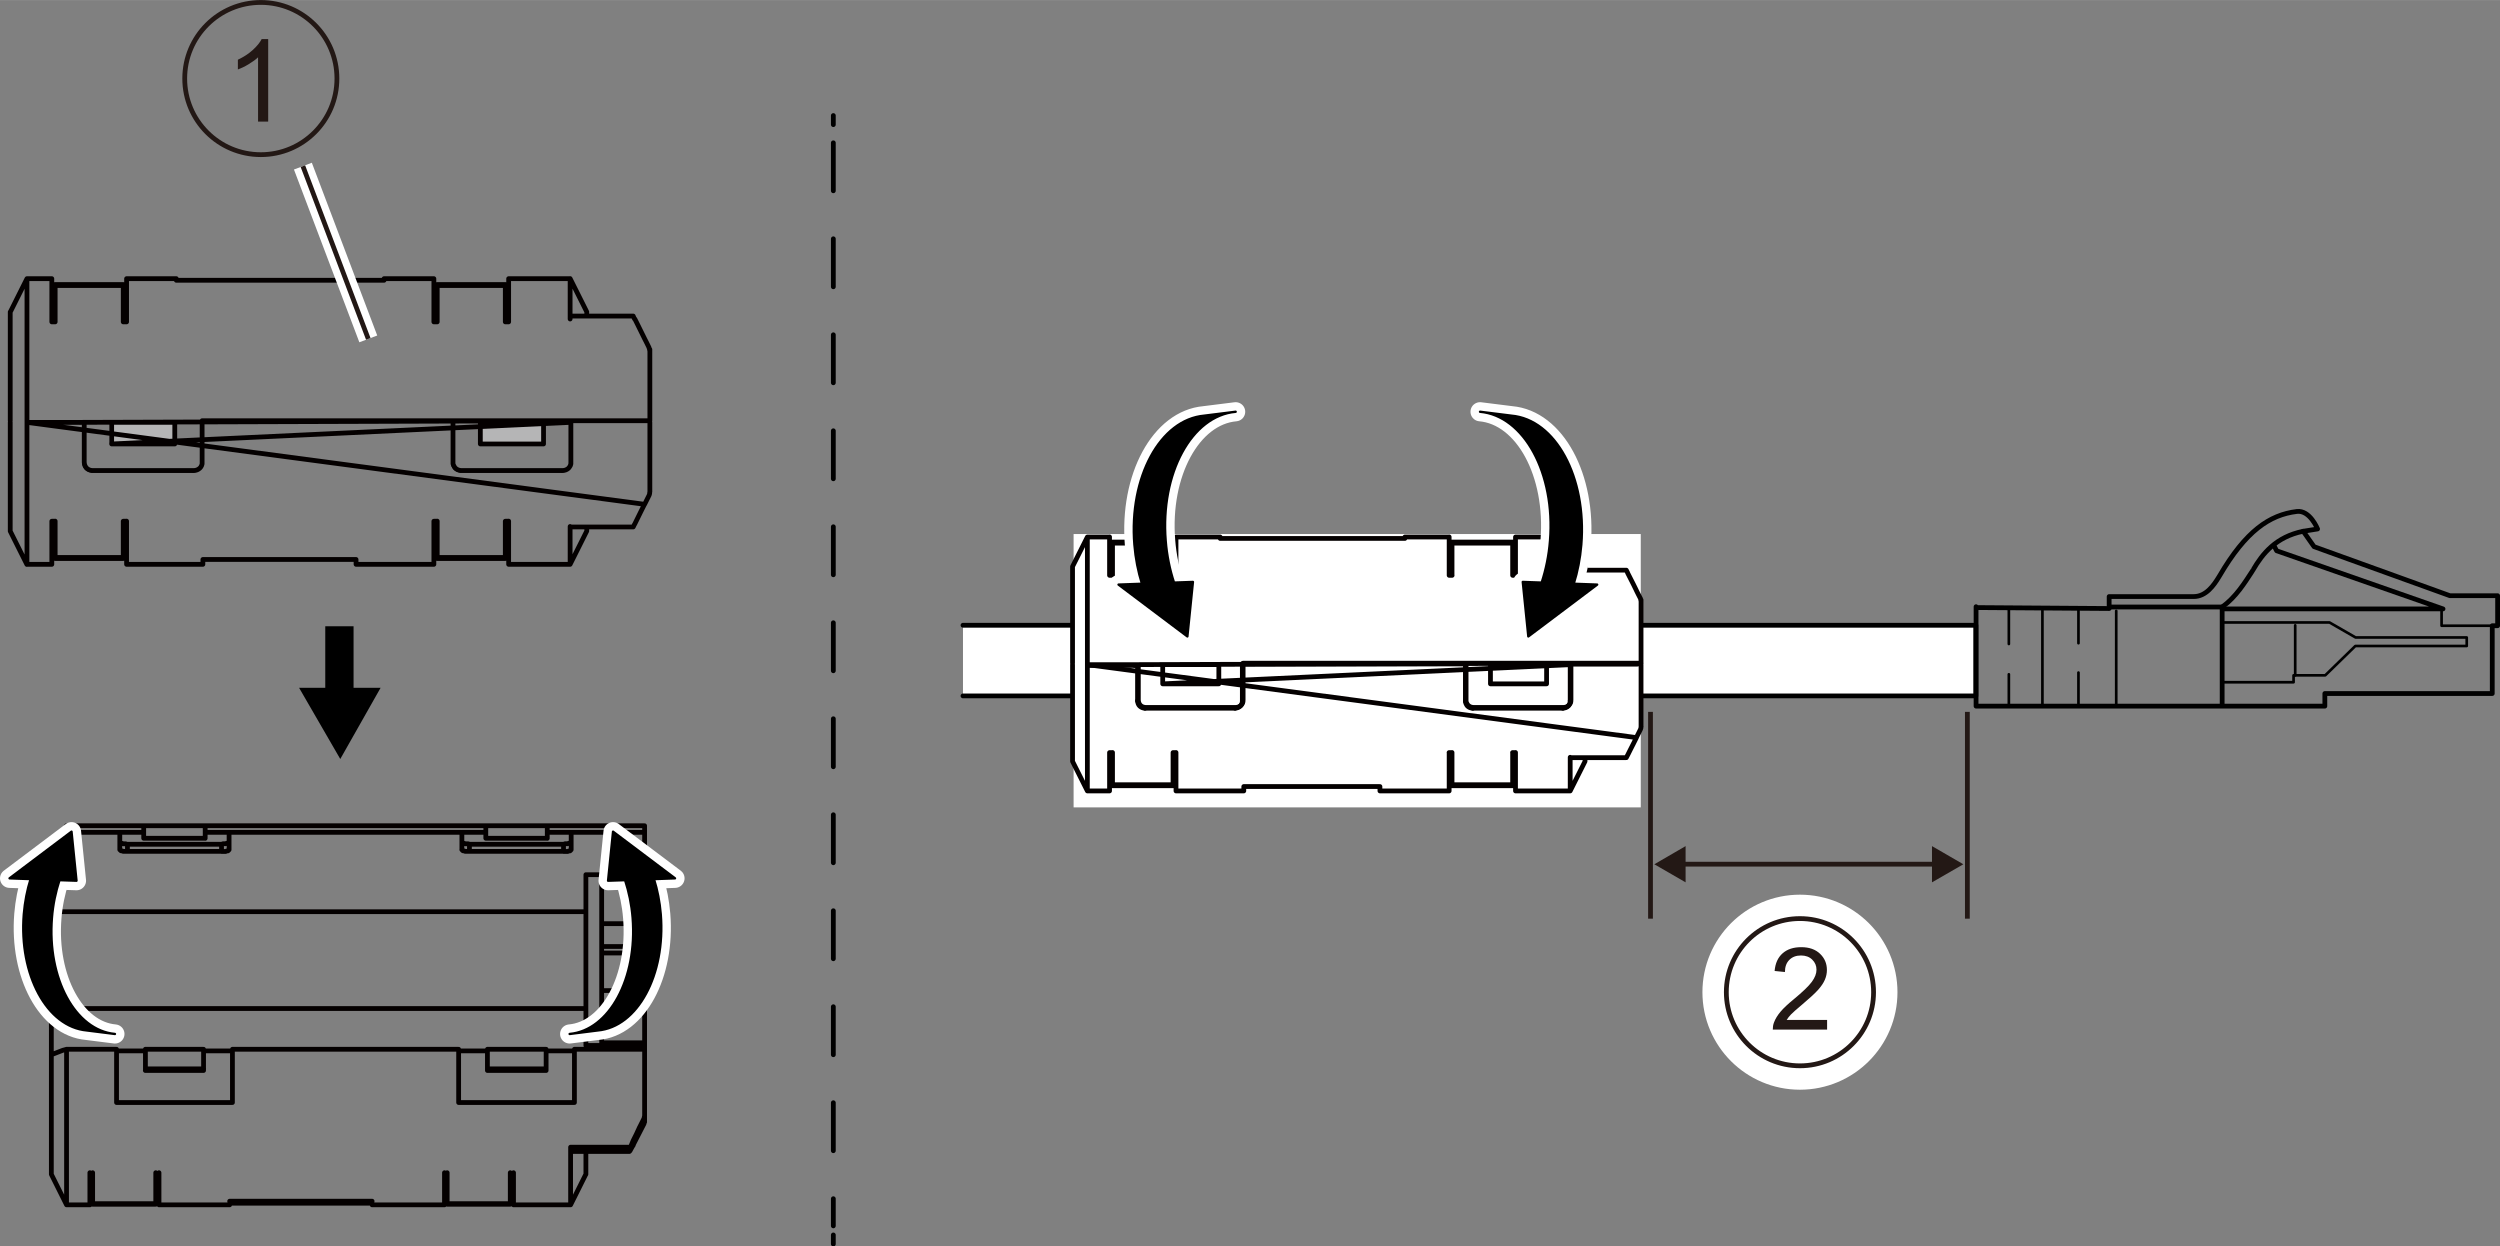 <?xml version="1.0" encoding="UTF-8"?><svg id="_レイヤ_xFF0D__1" xmlns="http://www.w3.org/2000/svg" width="92.24mm" height="45.99mm" viewBox="0 0 261.48 130.36"><rect x="0" y="0" width="261.48" height="130.36" fill="#808080" stroke="none"/><defs><style>.cls-1,.cls-2,.cls-3,.cls-4,.cls-5,.cls-6,.cls-7,.cls-8,.cls-9{stroke-linecap:round;stroke-linejoin:round;}.cls-1,.cls-10,.cls-3,.cls-5,.cls-6,.cls-8,.cls-9{fill:none;}.cls-1,.cls-7{stroke-width:.25px;}.cls-1,.cls-9{stroke:#040000;}.cls-11{stroke-width:5px;}.cls-11,.cls-12,.cls-2,.cls-4,.cls-13,.cls-14{fill:#fff;}.cls-11,.cls-10,.cls-15,.cls-13,.cls-14{stroke-miterlimit:10;}.cls-11,.cls-4,.cls-14{stroke:#fff;}.cls-2,.cls-10,.cls-3,.cls-15,.cls-8,.cls-13,.cls-9{stroke-width:.5px;}.cls-2,.cls-3,.cls-5,.cls-6,.cls-7,.cls-8{stroke:#000;}.cls-10,.cls-15,.cls-13{stroke:#231815;}.cls-3{stroke-dasharray:5.02 5.02;}.cls-4,.cls-14{stroke-width:2px;}.cls-5{stroke-width:.28px;}.cls-6{stroke-width:.5px;}.cls-16,.cls-15{fill:#231815;}.cls-17{fill:#b5b5b6;}</style></defs><path class="cls-9" d="M62.93,106.95h-1.65M53.37,125.89v.06M46.77,125.95h0v-.06M16.29,125.89v.06M9.69,125.95h0v-.06M38.92,125.84h-14.9M53.37,125.89v-1.48M46.77,124.42v1.48M46.77,125.89h6.6M16.29,125.89v-1.48M9.69,124.42v1.48M9.69,125.89h6.6M53.37,124.19h0v.23M46.77,124.42h0v-.23M16.29,124.19h0v.23M9.69,124.42h0v-.23M16.29,124.19v-1.54M9.69,122.65v1.54M16.63,122.65v3.36M46.49,126.01h0v-3.36M38.92,125.63h-14.9M53.37,124.19v-1.54M46.77,122.65v1.54M9.4,126.01h0v-3.36M53.71,122.65v3.36M61.28,120.43v2.39M59.68,126.01h0v-3.36M5.37,122.82v-2.84M6.96,122.65v3.36M59.91,120.43h5.92M65.83,120.38h-6.03M16.29,123.56h.34M46.49,123.56h.28M9.4,123.56h.28M53.37,123.56h.34M59.8,120.38l.11.06M59.8,120.38l-.06-.11-.06-.17v-.11M59.97,120.43h-.06M5.37,119.98v-2.84M59.68,122.65v-2.67M59.68,119.98h6.26M6.96,117.87v4.78M65.83,120.43v-.06M65.83,120.43h0v-.06h.06l.06-.11.06-.11.06-.11.06-.11.11-.17M67.36,117.53l-1.14,2.22M65.94,119.98l.28-.68.34-.68.34-.74M65.94,119.98l-.06.11v.06l-.06.11v.11M67.42,116.57v.63M67.36,117.53v-.57M67.42,117.19v.17l-.06.06v.11M57.12,111.79v.17M50.98,111.79v.17M15.21,111.79v.17M21.29,111.79v.17M57.12,111.79v-2.05M50.98,109.74v2.05M50.98,111.79h6.14M57.12,109.74h-6.14M15.21,109.74v2.05M15.21,111.79h6.09M21.29,111.79v-2.05M21.29,109.74h-6.09M24.31,109.91h-3.01M21.29,111.96h-6.09M15.21,109.91h-3.01M60.08,109.91h-2.96M57.12,111.96h-6.14M50.98,109.91h-3.01M6.96,109.74l-.4.11-1.19.46M5.37,117.13v-6.83M6.96,109.74h5.23M6.96,109.74v8.13M66.91,117.87l.23-.46.23-.46M67.36,116.96l.06-.28v-.11M67.42,116.57v-6.83M60.08,109.74h7.34M60.08,109.74v5.57M60.08,115.31h-12.11M47.97,115.31v-5.57M24.31,109.74h23.66M24.31,109.74v5.57M24.31,115.31h-12.11M12.19,115.31v-5.57M67.42,98.99v.68M62.93,98.99v.68M67.42,109.34v-.28M67.42,103.6v5.46M62.93,103.6v5.46M62.93,109.06h4.49M67.42,109.34v.4M5.37,105.48v4.83M61.28,105.48v3.87M67.42,109.34h-6.14M67.42,99.67v3.92M62.93,99.67v3.92M62.93,99.67h4.49M62.93,103.6h4.49M67.42,96.6v2.39M62.93,96.6v2.39M67.42,91.48v5.12M62.93,91.48v5.12M62.93,96.6h4.49M5.37,95.35v10.12M61.28,95.35v10.12M61.28,105.48H5.37M5.37,90.12v-.51M21.46,87.05v-.68M50.81,86.36h0v.68M57.24,87.05v-.68M15.03,86.36h0v.68M67.42,87.05v-.68M6.96,86.36h0v.68M21.46,86.36h-6.43M57.24,86.36h-6.43M6.96,87.05h5.57M6.96,87.05l-.4.74-1.19,2.33M5.37,90.12v5.23M5.37,95.35h55.91M61.28,91.48v3.87M61.28,91.48h6.14M67.42,87.05v4.44M59.74,87.05h7.68M23.96,87.05h24.34M23.96,88.87h0l-.06.06-.06.06h-.11l-.11.06h-.46M23.96,88.07v.8M59.74,88.87h0l-.06.06-.06.06h-.11l-.11.06h-.46M59.74,88.07v.8M12.53,87.05v1.02M23.17,88.3l.17-.06h.28l.11-.06h.11l.06-.06h.06v-.06M23.96,88.07v-1.02M21.46,87.05h2.5M21.46,87.05v.63M21.46,87.67h-6.43M15.03,87.67v-.63M15.03,87.05h-2.5M48.31,88.87v-.8M49.1,89.04h-.46l-.11-.06h-.11l-.06-.06-.06-.06M12.53,88.07v.06h.06l.06.06h.11l.11.06h.28l.17.06M12.53,88.87v-.8M13.33,89.04h-.46l-.11-.06h-.11l-.06-.06-.06-.06M13.33,88.3h9.84M13.33,88.3v.74M13.33,89.04h9.84M23.17,89.04v-.49M48.31,87.05v1.02M48.31,88.07v.06h.06l.06.06h.11l.11.06h.34l.11.06M58.94,88.3l.17-.06h.28l.11-.06h.11l.06-.06h.06v-.06M59.74,88.07v-1.02M57.24,87.05h2.5M57.24,87.05v.63M57.24,87.67h-6.43M50.81,87.67v-.63M50.81,87.05h-2.5M49.1,88.3h9.84M49.1,88.3v.74M49.1,89.04h9.84M58.94,89.04v-.74M46.77,125.95h6.6M9.69,125.95h6.6M16.63,126.01h7.39M38.92,126.01h7.56M6.96,126.01h2.45M53.71,126.01h5.97M59.68,126.01l1.59-3.19M5.37,122.82l1.59,3.19M59.97,120.43h5.86M62.93,106.9h-1.65M62.93,98.99h4.49M6.96,86.36l-1.59,3.24M67.42,86.36h-10.18M50.81,86.36h-29.35M15.03,86.36H6.96"/><rect class="cls-17" x="11.42" y="44.09" width="7.07" height="2.2"/><rect class="cls-17" x="50.2" y="44.09" width="6.71" height="2.28"/><path class="cls-9" d="M67.97,36.73v-.19M45.73,29.86v-.09h0v-.02h0M52.85,29.75h0v.02h0v.1M45.73,29.75h7.13M45.73,58.41h0v-.12M52.85,58.3v.09h0v.02h0M52.85,58.41h-7.13M5.77,29.86v-.09h0v-.02h0M12.89,29.75h0v.02h0v.1M5.77,29.75h7.12M5.77,58.41h0v-.12M12.89,58.3v.09h0v.02h0M12.89,58.41h-7.12M61.37,32.61h0v.44M61.37,55.11v.43h0M53.2,29.14v1.82M59.63,30.96v-1.82M53.2,57.2v1.82M59.63,59.02v-1.82M45.73,29.86v1.1M52.85,30.96v-1.1M52.85,29.86h-7.13M45.73,57.2v1.09M52.85,58.3v-1.09M45.73,58.3h7.13M13.24,29.14v1.82M45.38,30.96v-1.82M18.44,29.31h21.73M18.44,29.14h0v.17M40.17,29.31v-.16h0M13.24,57.2v1.82M45.38,59.02v-1.82M21.22,58.51h16.02M37.24,58.51v.51M21.22,59.02v-.51M5.77,29.86v1.1M12.89,30.96v-1.1M12.89,29.86h-7.12M5.77,57.2v1.09M12.89,58.3v-1.09M5.77,58.3h7.12M5.42,30.96v-1.82M5.42,59.02v-1.82M1.07,34.14v-1.52h0M2.82,29.14v1.82M1.07,55.55h0v-1.53M2.82,57.2v1.82M66.39,54.8l-.06.1-.04.09-.03.06-.02.04h0M66.23,55.11h-6.45M66.23,33.05h0s.02.05.02.05l.03.07.04.09.06.11M59.77,33.05h6.45M59.63,33.36v-.1s.02-.08.02-.08l.02-.06.03-.05.03-.02h.04M67.42,35.42l-.36-.73-.34-.69-.32-.64M5.77,33.66v-2.7M5.42,33.66h.35M5.42,30.96v2.7M59.63,33.36v-2.4M53.2,33.66v-2.7M52.85,33.66h.34M52.85,30.96v2.7M45.73,33.66v-2.7M45.38,33.66h.34M45.38,30.96v2.7M13.24,33.66v-2.7M12.89,33.66h.35M12.89,30.96v2.7M66.39,54.8l.32-.65.34-.69.36-.72M53.2,57.2v-2.7M59.63,57.2v-2.14M5.42,54.51v2.7M5.77,54.51h-.35M5.77,57.2v-2.7M12.89,54.51v2.7M13.24,54.51h-.35M13.24,57.2v-2.7M45.38,54.51v2.7M45.73,54.51h-.34M45.73,57.2v-2.7M52.85,54.51v2.7M53.2,54.51h-.34M1.07,36.82v-2.68M2.82,30.96v4.46M1.07,54.02v-2.68M2.82,52.74v4.46M50.24,46.43h6.61M56.85,46.43v-2.26h-6.61v2.26M47.38,44,59.71,44.17v-.17M59.71,44.17,11.68,46.43h6.6M18.28,46.43v-2.26h-6.6v2.26M2.82,44.17,67.42,52.74l.46-.92M67.42,52.74,67.88,51.82l.03-.07.02-.07.02-.08v-.08s.02-.09.02-.09M67.97,51.43v-7.26M67.57,44,59.71,44,47.28,44,67.97,44,59.71,44,8.46,44.17h.35M47.38,44v4.34M47.38,48.34v.17s.07.17.07.17l.08.15.1.13.13.1.15.08.17.05.17.02M48.24,49.21h10.6M58.85,49.21l.17-.02.17-.05.15-.08.13-.1.1-.13.09-.15.05-.17v-.17M59.71,48.34v-4.17M8.81,44.34v4M8.81,48.34l.02.17.05.17.08.15.1.13.13.1.15.08.17.05.17.02M9.68,49.21h10.6M20.28,49.21l.17-.02.17-.05.15-.08.13-.1.11-.13.08-.15.05-.17v-.17M21.14,48.34v-4.34M2.82,44.17h5.64M59.71,44h7.86M21.14,44h26.14M59.71,44h8.26M67.97,44v-7.27M67.97,36.73l-.06-.3-.04-.09M67.88,36.34l-.23-.47-.23-.45M2.82,35.42,2.82,44.17v8.57M1.07,51.34v-7.18M2.82,35.42v8.57M1.07,44v-7.18M61.37,32.61l-1.74-3.48M59.63,59.02l1.74-3.48M59.63,29.14h-6.43M53.2,59.02h6.43M45.38,29.14h-5.21M18.44,29.14h-5.2M13.24,59.02h7.98M37.24,59.02h8.14M5.42,29.14h-2.6M2.82,59.02h2.6M2.82,29.14l-1.74,3.48M1.07,55.55l1.74,3.48"/><polygon points="34.02 71.93 34.02 65.5 36.98 65.5 36.98 71.93 39.81 71.93 35.59 79.38 31.28 71.93 34.02 71.93"/><line class="cls-8" x1="87.16" y1="12.08" x2="87.16" y2="13.03"/><line class="cls-3" x1="87.16" y1="14.93" x2="87.16" y2="128.21"/><line class="cls-8" x1="87.16" y1="129.16" x2="87.16" y2="130.11"/><polyline class="cls-2" points="100.72 65.39 206.66 65.39 206.66 72.78 100.72 72.78"/><line class="cls-13" x1="172.63" y1="74.45" x2="172.63" y2="96.08"/><line class="cls-13" x1="205.77" y1="74.45" x2="205.77" y2="96.08"/><line class="cls-10" x1="175.75" y1="90.38" x2="202.62" y2="90.38"/><polygon class="cls-16" points="176.3 92.28 173.03 90.39 176.3 88.49 176.3 92.28"/><polygon class="cls-16" points="202.07 92.28 205.35 90.39 202.07 88.49 202.07 92.28"/><line class="cls-1" x1="8.37" y1="44.25" x2="8.72" y2="44.25"/><line class="cls-1" x1="47.3" y1="44.08" x2="47.3" y2="48.42"/><polyline class="cls-1" points="47.3 48.42 47.31 48.59 47.36 48.76 47.44 48.9 47.55 49.04 47.68 49.14 47.83 49.22 47.99 49.27 48.16 49.29"/><line class="cls-1" x1="48.16" y1="49.29" x2="58.76" y2="49.29"/><polyline class="cls-1" points="58.76 49.29 58.93 49.27 59.09 49.22 59.24 49.14 59.38 49.04 59.48 48.9 59.57 48.76 59.61 48.59 59.63 48.42"/><line class="cls-1" x1="59.63" y1="48.42" x2="59.63" y2="44.25"/><line class="cls-1" x1="8.72" y1="44.42" x2="8.72" y2="48.42"/><polyline class="cls-1" points="8.72 48.42 8.74 48.59 8.79 48.76 8.87 48.9 8.98 49.04 9.11 49.14 9.26 49.22 9.42 49.27 9.59 49.29"/><line class="cls-1" x1="9.59" y1="49.29" x2="20.19" y2="49.29"/><polyline class="cls-1" points="20.19 49.29 20.36 49.27 20.52 49.22 20.67 49.14 20.8 49.04 20.92 48.9 20.99 48.76 21.04 48.59 21.06 48.42"/><line class="cls-1" x1="21.06" y1="48.42" x2="21.06" y2="44.08"/><line class="cls-1" x1="3.02" y1="44.25" x2="8.37" y2="44.25"/><line class="cls-1" x1="59.63" y1="44.08" x2="67.48" y2="44.08"/><line class="cls-1" x1="21.06" y1="44.08" x2="47.19" y2="44.08"/><line class="cls-1" x1="59.63" y1="44.08" x2="67.88" y2="44.08"/><rect class="cls-12" x="112.29" y="55.85" width="59.32" height="28.59"/><path class="cls-9" d="M171.64,62.9v-.17M151.87,56.8v-.08h0v-.02h0M158.21,56.69h0v.02h0v.09M151.87,56.69h6.34M151.87,82.18h0v-.1M158.21,82.07v.08h0v.02h0M158.21,82.18h-6.34M116.36,56.8v-.08h0v-.02h0M122.69,56.69h0v.02h0v.09M116.36,56.69h6.33M116.36,82.18h0v-.1M122.69,82.07v.08h0v.02h0M122.69,82.18h-6.33M165.78,59.24h0v.39M165.78,79.24v.38h0M158.51,56.16v1.62M164.23,57.77v-1.62M158.51,81.1v1.62M164.23,82.72v-1.62M151.87,56.8v.98M158.21,57.77v-.98M158.21,56.8h-6.34M151.87,81.1v.97M158.21,82.07v-.97M151.87,82.07h6.34M123,56.16v1.62M151.57,57.77v-1.62M127.62,56.31h19.31M127.62,56.16h0v.15M146.94,56.31v-.14h0M123,81.1v1.62M151.57,82.72v-1.62M130.09,82.26h14.24M144.33,82.26v.46M130.09,82.72v-.46M116.36,56.8v.98M122.69,57.77v-.98M122.69,56.8h-6.33M116.36,81.1v.97M122.69,82.07v-.97M116.36,82.07h6.33M116.05,57.77v-1.62M116.05,82.72v-1.62M112.18,60.6v-1.35h0M113.73,56.16v1.62M112.18,79.63h0v-1.36M113.73,81.1v1.62M170.24,78.97l-.05.09-.04.08-.03.05-.02.04h0M170.1,79.24h-5.74M170.1,59.63h0s.02.04.02.04l.03.06.04.08.05.1M164.36,59.63h5.74M164.23,59.91v-.09s.02-.07.02-.07l.02-.05.03-.04.03-.02h.04M171.15,61.74l-.32-.65-.31-.61-.29-.57M116.36,60.17v-2.4M116.05,60.17h.31M116.05,57.77v2.4M164.23,59.91v-2.14M158.51,60.17v-2.4M158.21,60.17h.31M158.21,57.77v2.4M151.87,60.17v-2.4M151.57,60.17h.31M151.57,57.77v2.4M123,60.17v-2.4M122.69,60.17h.31M122.69,57.77v2.4M170.24,78.97l.29-.58.31-.61.32-.64M158.51,81.1v-2.4M164.23,81.1v-1.9M116.05,78.71v2.4M116.36,78.71h-.31M116.36,81.1v-2.4M122.69,78.71v2.4M123,78.71h-.31M123,81.1v-2.4M151.57,78.71v2.4M151.87,78.71h-.31M151.87,81.1v-2.4M158.21,78.71v2.4M158.51,78.71h-.31M112.18,62.98v-2.38M113.73,57.77v3.97M112.18,78.28v-2.38M113.73,77.14v3.97M155.89,71.52h5.87M161.76,71.52v-2.01h-5.87v2.01M153.34,69.36,164.31,69.51v-.15M164.31,69.51,121.61,71.52h5.87M127.48,71.52v-2.01h-5.87v2.01M113.73,69.51,171.15,77.14l.41-.82M171.15,77.14,171.56,76.32l.03-.07.02-.06.02-.07v-.07s.02-.08.02-.08M171.64,75.97v-6.46M171.29,69.36,164.31,69.36,153.25,69.36,171.64,69.36,164.31,69.36,118.75,69.51h.31M153.34,69.36v3.86M153.34,73.22v.15s.06.15.06.15l.07.13.09.12.12.09.13.07.15.04.15.02M154.11,73.99h9.43M163.54,73.99l.15-.02.15-.04.13-.07.12-.09.09-.12.08-.13.04-.15v-.15M164.31,73.22v-3.7M119.06,69.67v3.55M119.06,73.22l.02.15.04.15.07.13.09.12.12.09.13.07.15.04.15.02M119.83,73.99h9.42M129.25,73.99l.15-.02.15-.04.13-.07.12-.09.1-.12.07-.13.04-.15v-.15M130.02,73.22v-3.86M113.73,69.51h5.02M164.31,69.36h6.98M130.02,69.36h23.23M164.31,69.36h7.34M171.64,69.36v-6.46M171.64,62.9l-.05-.27-.03-.08M171.56,62.56l-.21-.41-.2-.4M113.73,61.74,113.73,69.51v7.62M112.18,75.89v-6.38M113.73,61.74v7.62M112.18,69.36v-6.38M165.78,59.24l-1.55-3.09M164.23,82.72l1.55-3.09M164.23,56.16h-5.72M158.51,82.72h5.72M151.57,56.16h-4.63M127.62,56.16h-4.63M123,82.72h7.09M144.33,82.72h7.24M116.05,56.16h-2.32M113.73,82.72h2.32M113.73,56.16l-1.55,3.09M112.18,79.63l1.55,3.09"/><line class="cls-9" x1="118.67" y1="69.59" x2="118.98" y2="69.59"/><line class="cls-9" x1="153.27" y1="69.44" x2="153.27" y2="73.3"/><polyline class="cls-9" points="153.27 73.3 153.28 73.45 153.33 73.59 153.4 73.73 153.49 73.85 153.61 73.94 153.74 74.01 153.89 74.05 154.04 74.07"/><line class="cls-9" x1="154.04" y1="74.07" x2="163.46" y2="74.07"/><polyline class="cls-9" points="163.46 74.07 163.61 74.05 163.76 74.01 163.89 73.94 164.01 73.85 164.1 73.73 164.18 73.59 164.22 73.45 164.23 73.3"/><line class="cls-9" x1="164.23" y1="73.3" x2="164.23" y2="69.59"/><line class="cls-9" x1="118.98" y1="69.74" x2="118.98" y2="73.3"/><polyline class="cls-9" points="118.98 73.3 119 73.45 119.04 73.59 119.11 73.73 119.21 73.85 119.33 73.94 119.46 74.01 119.6 74.05 119.76 74.07"/><line class="cls-9" x1="119.76" y1="74.07" x2="129.18" y2="74.07"/><polyline class="cls-9" points="129.18 74.07 129.32 74.05 129.47 74.01 129.6 73.94 129.72 73.85 129.82 73.73 129.89 73.59 129.93 73.45 129.94 73.3"/><line class="cls-9" x1="129.94" y1="73.3" x2="129.94" y2="69.44"/><line class="cls-9" x1="113.91" y1="69.59" x2="118.67" y2="69.59"/><line class="cls-9" x1="164.23" y1="69.44" x2="171.21" y2="69.44"/><line class="cls-9" x1="129.94" y1="69.44" x2="153.18" y2="69.44"/><line class="cls-9" x1="164.23" y1="69.44" x2="171.57" y2="69.44"/><path class="cls-4" d="M122.79,60.93l1.98-.07-.58,5.7-7.2-5.42,2.45-.09c-.4-1.27-.67-2.64-.79-4.09-.57-7.04,2.7-13.09,7.32-13.49l3.27-.41c-4.61.41-7.89,6.45-7.32,13.49.12,1.55.43,3.03.87,4.37Z"/><path class="cls-7" d="M122.79,60.93l1.98-.07-.58,5.7-7.2-5.42,2.45-.09c-.4-1.27-.67-2.64-.79-4.09-.57-7.04,2.7-13.09,7.32-13.49l3.27-.41c-4.61.41-7.89,6.45-7.32,13.49.12,1.55.43,3.03.87,4.37Z"/><path class="cls-4" d="M161.25,60.93l-1.98-.07.58,5.7,7.2-5.42-2.45-.09c.4-1.27.67-2.64.79-4.09.57-7.04-2.7-13.09-7.32-13.49l-3.27-.41c4.61.41,7.89,6.45,7.32,13.49-.12,1.55-.43,3.03-.87,4.37Z"/><path class="cls-7" d="M161.25,60.93l-1.98-.07.58,5.7,7.2-5.42-2.45-.09c.4-1.27.67-2.64.79-4.09.57-7.04-2.7-13.09-7.32-13.49l-3.27-.41c4.61.41,7.89,6.45,7.32,13.49-.12,1.55-.43,3.03-.87,4.37Z"/><path class="cls-4" d="M65.38,92.05l-1.78.06.52-5.13,6.48,4.88-2.2.08c.36,1.14.6,2.38.71,3.68.51,6.34-2.43,11.78-6.59,12.15l-2.94.37c4.15-.37,7.1-5.81,6.59-12.15-.11-1.4-.39-2.72-.79-3.94Z"/><path class="cls-7" d="M65.38,92.05l-1.78.06.52-5.13,6.48,4.88-2.2.08c.36,1.14.6,2.38.71,3.68.51,6.34-2.43,11.78-6.59,12.15l-2.94.37c4.15-.37,7.1-5.81,6.59-12.15-.11-1.4-.39-2.72-.79-3.94Z"/><path class="cls-4" d="M6.22,92.05l1.78.06-.52-5.13-6.48,4.88,2.2.08c-.36,1.14-.6,2.38-.71,3.68-.51,6.34,2.43,11.78,6.59,12.15l2.94.37c-4.15-.37-7.1-5.81-6.59-12.15.11-1.4.39-2.72.79-3.94Z"/><path class="cls-7" d="M6.22,92.05l1.78.06-.52-5.13-6.48,4.88,2.2.08c-.36,1.14-.6,2.38-.71,3.68-.51,6.34,2.43,11.78,6.59,12.15l2.94.37c-4.15-.37-7.1-5.81-6.59-12.15.11-1.4.39-2.72.79-3.94Z"/><circle class="cls-11" cx="188.26" cy="103.77" r="7.7"/><path class="cls-16" d="M191.1,106.67v1.01h-5.68c0-.25.03-.5.12-.73.14-.39.38-.77.69-1.14s.78-.81,1.38-1.3c.93-.77,1.56-1.37,1.89-1.82s.49-.87.49-1.27c0-.42-.15-.77-.45-1.06s-.69-.43-1.17-.43c-.51,0-.91.15-1.22.46s-.46.73-.46,1.27l-1.08-.11c.07-.81.35-1.42.84-1.85s1.13-.64,1.95-.64,1.48.23,1.96.69.72,1.02.72,1.7c0,.34-.07.68-.21,1.01s-.37.68-.7,1.05-.87.87-1.63,1.51c-.63.53-1.04.89-1.22,1.08s-.33.38-.45.57h4.21Z"/><circle class="cls-10" cx="188.26" cy="103.77" r="7.7"/><path class="cls-16" d="M28.04,12.71h-1.05v-6.72c-.25.24-.59.48-1,.73s-.78.42-1.11.54v-1.02c.59-.28,1.11-.61,1.55-1.01s.75-.78.94-1.15h.68v8.62Z"/><circle class="cls-10" cx="27.28" cy="8.21" r="7.96"/><line class="cls-14" x1="31.68" y1="17.37" x2="38.52" y2="35.44"/><line class="cls-15" x1="31.68" y1="17.37" x2="38.52" y2="35.44"/><path class="cls-6" d="M206.68,63.45v10.4h36.48v-1.32h17.51v-7.09h.56v-3.14h-4.99l-14.21-5.13-1.13-1.61,1.5-.24s-.8-2-2.17-1.83c-2.86.35-5.34,2.04-8.08,6.73-.03.06-.04.07-.08.13-.52.86-1.34,2.04-2.62,2.04h-8.85v1.25l-13.92-.1"/><polyline class="cls-6" points="220.64 63.48 232.42 63.48 232.42 63.68 255.52 63.68 238.12 57.6 237.84 57.07"/><path class="cls-6" d="M232.42,63.48c1.45-1.04,2.38-2.57,3.16-3.76.06-.08-.03.05.06-.1,1-1.73,2.4-3.47,5.25-4.06"/><line class="cls-6" x1="232.42" y1="63.68" x2="232.42" y2="73.71"/><polyline class="cls-5" points="232.58 65.1 243.65 65.1 246.38 66.67 258 66.67 258 67.56 246.35 67.56 243.2 70.63 239.89 70.63 239.89 71.35 232.51 71.35"/><line class="cls-5" x1="240.06" y1="65.4" x2="240.06" y2="70.63"/><polyline class="cls-5" points="260.67 65.44 255.37 65.44 255.37 63.71"/><line class="cls-5" x1="210.11" y1="63.68" x2="210.11" y2="67.35"/><line class="cls-5" x1="210.11" y1="70.52" x2="210.11" y2="73.8"/><line class="cls-5" x1="213.62" y1="63.61" x2="213.62" y2="73.8"/><line class="cls-5" x1="217.39" y1="70.34" x2="217.39" y2="73.75"/><line class="cls-5" x1="217.39" y1="63.76" x2="217.39" y2="67.27"/><line class="cls-5" x1="221.34" y1="63.89" x2="221.34" y2="73.78"/></svg>